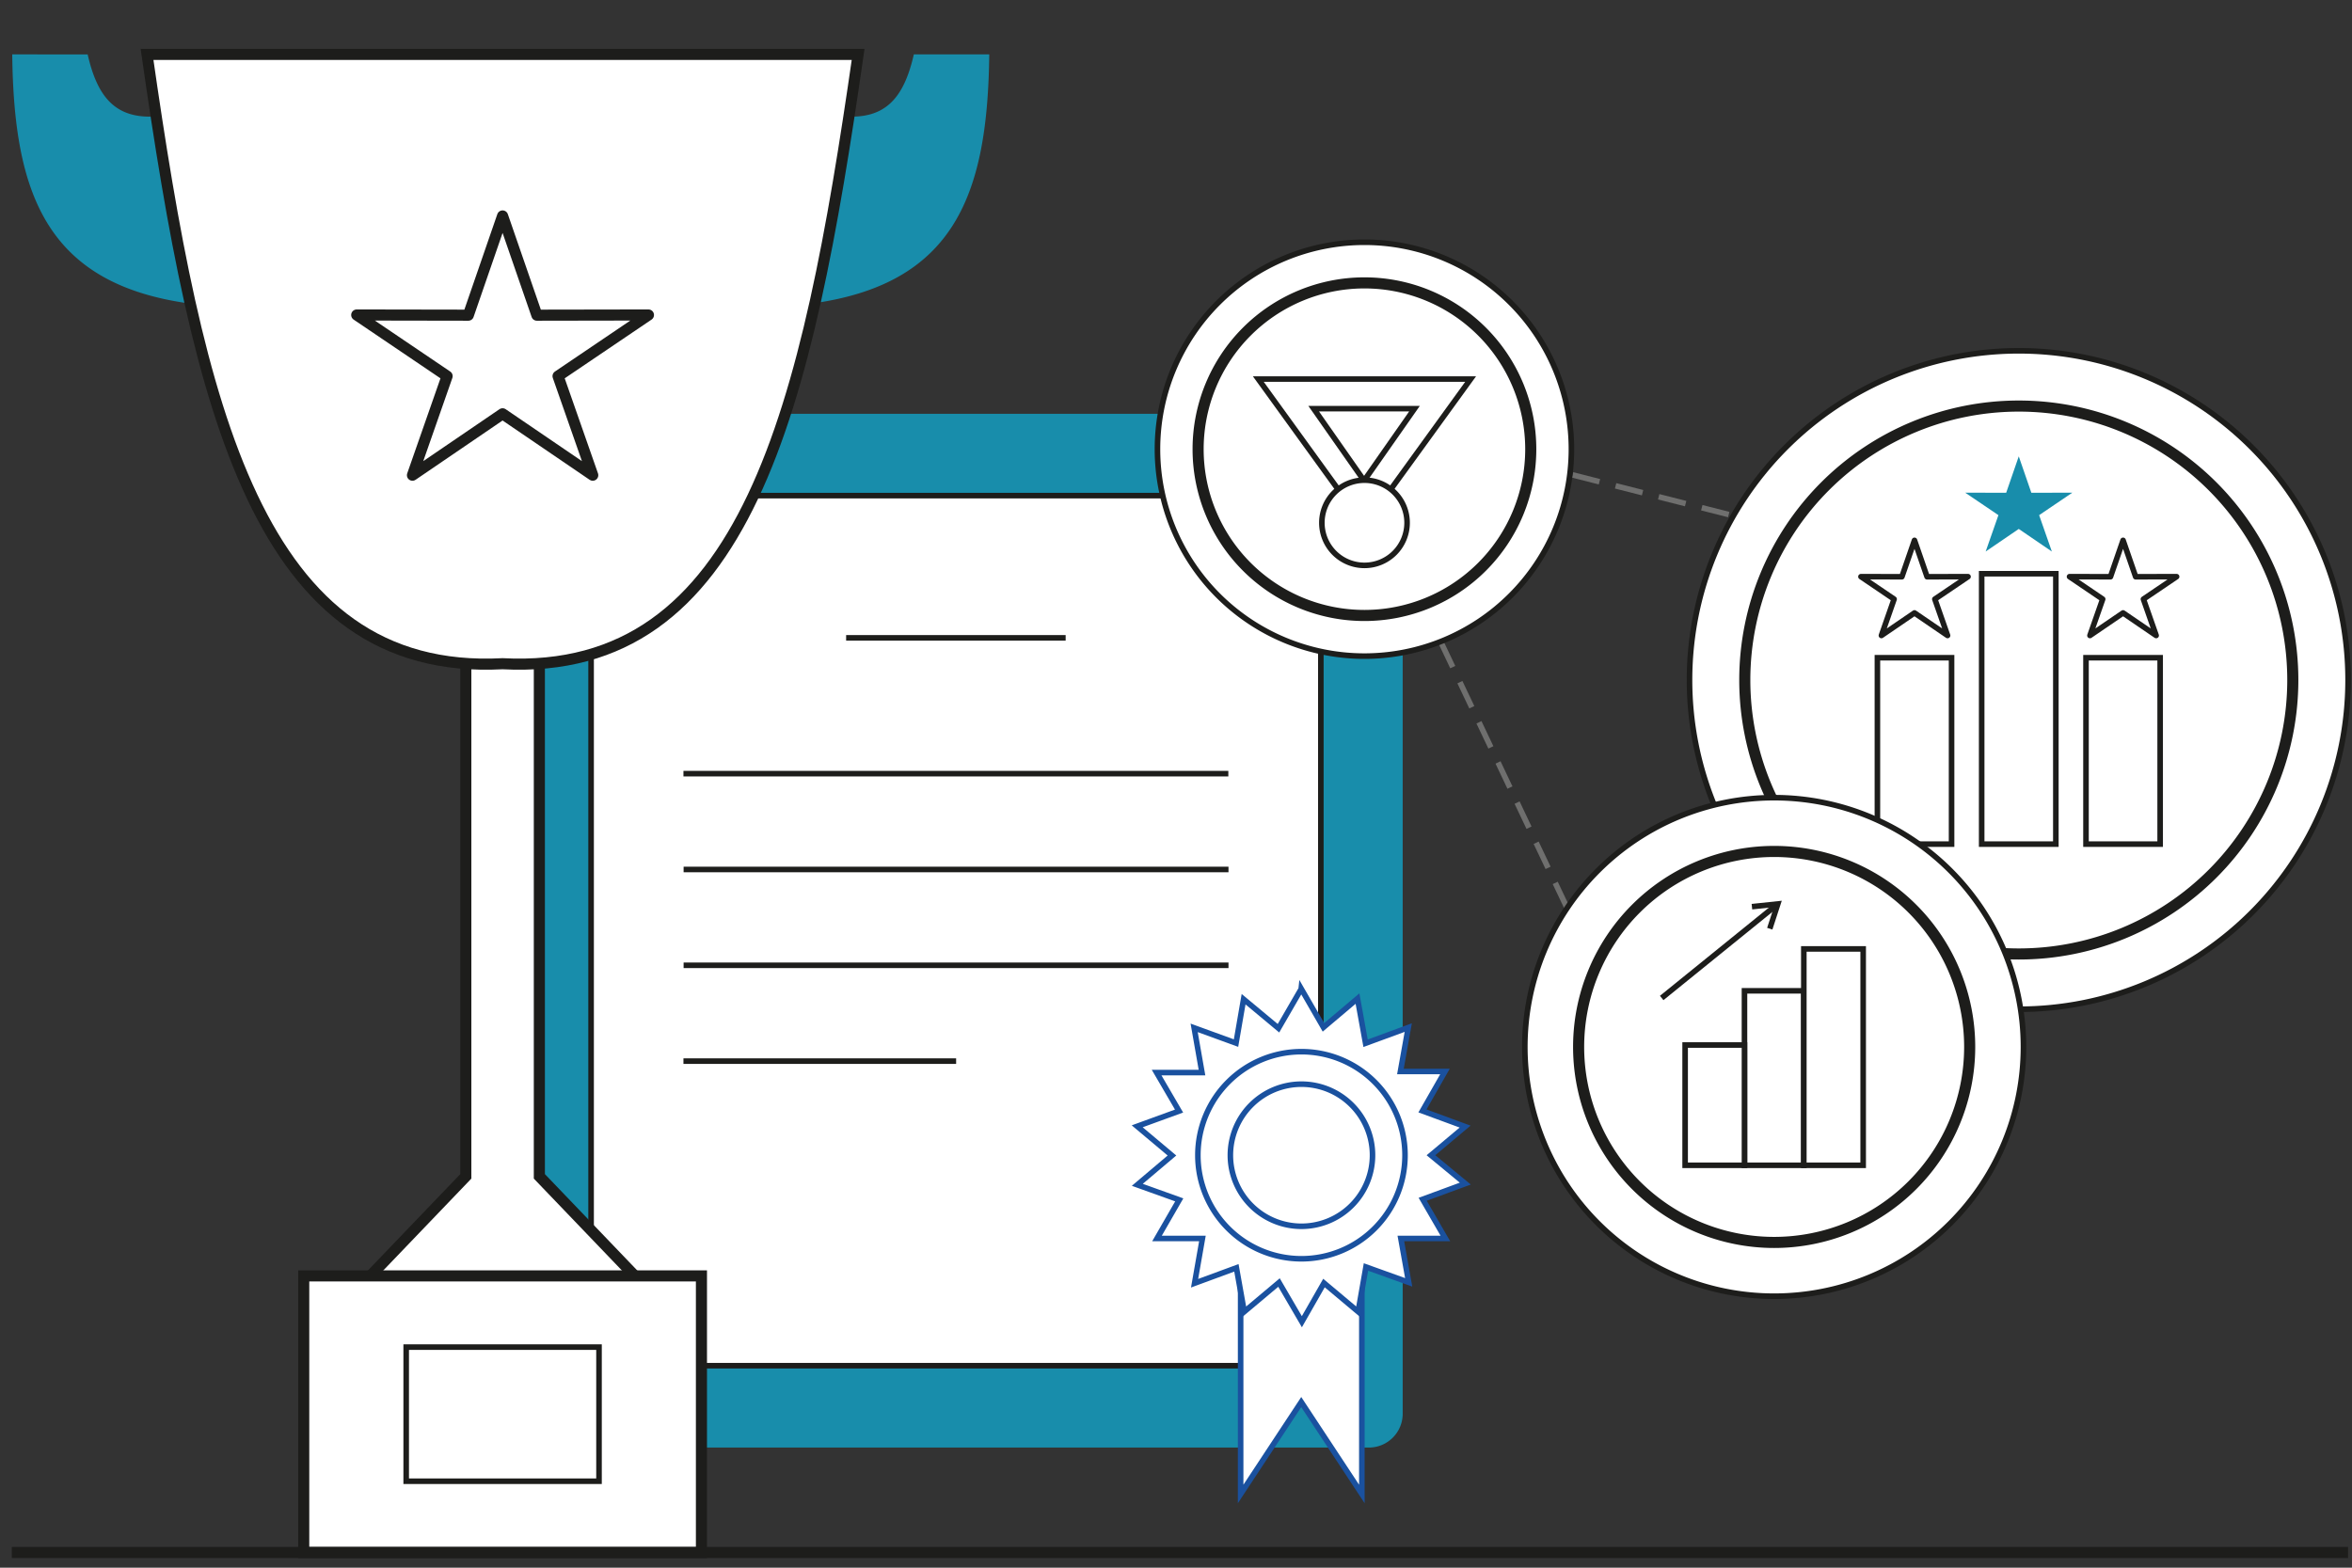 <svg id="Слой_1" data-name="Слой 1" xmlns="http://www.w3.org/2000/svg" viewBox="0 0 600 400" class="axmor-homepage__priorities__img replaced-svg"><rect x="0" y="0" width="600" height="400" fill="#333333" stroke="none"/><defs><style>.ic3-cls1,.ic3-cls10,.ic3-cls2,.ic3-cls4{fill:none;}.ic3-cls1,.ic3-cls10,.ic3-cls3,.ic3-cls4,.ic3-cls5,.ic3-cls6,.ic3-cls9{stroke:#1d1d1b;}.ic3-cls1,.ic3-cls10,.ic3-cls2,.ic3-cls3,.ic3-cls4,.ic3-cls5,.ic3-cls7,.ic3-cls8{stroke-miterlimit:22.93;}.ic3-cls1,.ic3-cls5,.ic3-cls6{stroke-width:2.83px;}.ic3-cls2{stroke:#6f6f6e;stroke-dasharray:7.09 4.25;}.ic3-cls2,.ic3-cls3,.ic3-cls4,.ic3-cls7,.ic3-cls8,.ic3-cls9{stroke-width:1.42px;}.ic3-cls3,.ic3-cls5,.ic3-cls6,.ic3-cls7,.ic3-cls8,.ic3-cls9{fill:#fff;}.ic3-cls3,.ic3-cls5,.ic3-cls6,.ic3-cls8,.ic3-cls9{fill-rule:evenodd;}.ic3-cls6,.ic3-cls9{stroke-linejoin:round;}.ic3-cls7,.ic3-cls8{stroke:#1a519f;}.ic3-cls10{stroke-width:1.41px;}</style></defs><title>ic_3</title><path fill="#188dab" d="M39.85,29.71c-10.38.67-15-4.89-17.49-15.83H3.12c.42,35.42,8.57,58.74,45.76,63.63m166.75-47.8c10.38.67,15-4.89,17.49-15.83h19.24c-.42,35.42-8.57,58.74-45.76,63.63m-68.26,28.07H349.22a8.63,8.63,0,0,1,8.61,8.61V360.74a8.63,8.63,0,0,1-8.61,8.61H138.34a8.63,8.63,0,0,1-8.61-8.61V114.19a8.63,8.63,0,0,1,8.61-8.61Z"></path><path class="ic3-cls2" d="M399.78,231.68l-32.28-68M441,131.29,400.49,121"></path><polygon class="ic3-cls3" points="150.79 126.46 336.95 126.46 336.95 348.46 150.79 348.46 150.79 126.46 150.79 126.46"></polygon><path class="ic3-cls4" d="M271.85,162.75h-56m97.5,34.65h-139"></path><polygon class="ic3-cls5" points="118.83 168.29 137.59 168.29 137.59 300.15 168.92 332.83 87.5 332.83 118.83 300.15 118.83 168.29 118.83 168.29"></polygon><path class="ic3-cls5" d="M218.91,13.88c-13,90.46-28.38,158.75-90.7,155.47-62.31,3.29-77.74-65-90.7-155.47H218.91Z"></path><polygon class="ic3-cls6" points="128.21 55.1 136.96 80.42 165.42 80.37 142.36 95.97 151.21 121.25 128.21 105.58 105.22 121.25 114.06 95.97 91 80.37 119.47 80.42 128.21 55.1 128.21 55.1"></polygon><polygon class="ic3-cls5" points="77.48 325.55 178.94 325.55 178.94 396.12 77.48 396.12 77.48 325.55 77.48 325.55"></polygon><polygon class="ic3-cls3" points="103.62 343.72 152.81 343.72 152.81 377.94 103.62 377.94 103.62 343.72 103.62 343.72"></polygon><polygon class="ic3-cls7" points="347.41 381.19 347.41 313.04 316.49 313.04 316.49 381.19 331.95 357.74 347.41 381.19 347.41 381.19"></polygon><path class="ic3-cls8" d="M331.94,252.28l5.68,9.85,8.68-7.34,2.06,11.4,10.89-4-2,11.2,11.37,0-5.75,10.06,10.88,4-8.71,7.31L373.8,302l-10.87,4,5.79,10H357.36l2,11.19-10.9-3.92-2,11.41-8.71-7.31-5.64,9.87-5.83-10-8.87,7.45-2-11.2-10.67,3.93,2-11.42H295.15l5.68-9.85-10.7-3.84,8.84-7.48-8.87-7.45,10.68-3.89-5.73-9.82,11.58,0-2-11.41,10.68,3.89,1.93-11.2,8.9,7.41,5.79-10Zm12.23,21.19,4.27,7.39,6.56,5.46-1.48,8.4,1.52,8.4-6.54,5.48L344.26,316h-8.53l-8,3-6.54-5.48-8-2.88-1.48-8.4-4.3-7.37,4.27-7.39,1.45-8.41,8-2.92,6.51-5.51,8,2.92,8.53,0Zm8,13.88,4.25,7.37-4.22,7.38-1.48,8.38-8,2.94-6.51,5.47-8-2.88h-8.51l-4.28-7.35-6.51-5.47,1.44-8.38-1.48-8.38,6.49-5.49,4.25-7.37,8.5,0,8-2.91,6.54,5.44,8,2.91,1.51,8.37Z"></path><path class="ic3-cls8" d="M332,268.34a26.42,26.42,0,1,1-26.42,26.42A26.42,26.42,0,0,1,332,268.34Z"></path><path class="ic3-cls8" d="M332,276.63a18.13,18.13,0,1,1-18.13,18.13A18.13,18.13,0,0,1,332,276.63Z"></path><path class="ic3-cls3" d="M348.07,61.81a52.8,52.8,0,1,1-52.8,52.8,52.8,52.8,0,0,1,52.8-52.8Z"></path><path class="ic3-cls3" d="M515,89.51a84,84,0,1,1-84,84,84,84,0,0,1,84-84Z"></path><path class="ic3-cls4" d="M348.07,96.72h27.09l-21.72,30H342.7L321,96.72Zm-.08,7.55h12.85l-12.78,18.26h-.16l-12.78-18.26Z"></path><path class="ic3-cls3" d="M348.07,122.52a10.87,10.87,0,1,1-10.86,10.87,10.87,10.87,0,0,1,10.86-10.87Z"></path><path class="ic3-cls1" d="M348.07,72.18a42.43,42.43,0,1,1-42.43,42.43,42.43,42.43,0,0,1,42.43-42.43Z"></path><path class="ic3-cls5" d="M515,103.61a69.9,69.9,0,1,1-69.9,69.9,69.9,69.9,0,0,1,69.9-69.9Z"></path><polygon class="ic3-cls3" points="505.53 146.39 524.45 146.39 524.45 215.38 505.53 215.38 505.53 146.39 505.53 146.39"></polygon><polygon fill="#188dab" points="514.99 116.44 518.2 125.73 528.65 125.71 520.19 131.44 523.43 140.72 514.99 134.96 506.55 140.72 509.8 131.44 501.33 125.71 511.78 125.73 514.99 116.44 514.99 116.44"></polygon><polygon class="ic3-cls9" points="541.6 137.87 544.81 147.16 555.26 147.14 546.79 152.87 550.04 162.15 541.6 156.39 533.15 162.15 536.4 152.87 527.94 147.14 538.39 147.16 541.6 137.87 541.6 137.87"></polygon><polygon class="ic3-cls9" points="488.39 137.87 491.6 147.16 502.05 147.14 493.58 152.87 496.83 162.15 488.39 156.39 479.95 162.15 483.19 152.87 474.73 147.14 485.18 147.16 488.39 137.87 488.39 137.87"></polygon><polygon class="ic3-cls3" points="478.93 167.82 497.85 167.82 497.85 215.38 478.93 215.38 478.93 167.82 478.93 167.82"></polygon><polygon class="ic3-cls3" points="532.14 167.82 551.06 167.82 551.06 215.38 532.14 215.38 532.14 167.82 532.14 167.82"></polygon><path class="ic3-cls3" d="M452.59,203.53a63.6,63.6,0,1,1-63.6,63.6,63.6,63.6,0,0,1,63.6-63.6Z"></path><path class="ic3-cls5" d="M452.59,217.25a49.88,49.88,0,1,1-49.88,49.88,49.88,49.88,0,0,1,49.88-49.88Z"></path><polygon class="ic3-cls3" points="445.02 252.81 460.16 252.81 460.16 297.33 445.02 297.33 445.02 252.81 445.02 252.81"></polygon><polygon class="ic3-cls3" points="429.88 266.64 445.02 266.64 445.02 297.33 429.88 297.33 429.88 266.64 429.88 266.64"></polygon><polygon class="ic3-cls3" points="460.16 242.12 475.3 242.12 475.3 297.33 460.16 297.33 460.16 242.12 460.16 242.12"></polygon><line class="ic3-cls4" x1="452.68" y1="231.33" x2="423.9" y2="254.64"></line><polyline class="ic3-cls10" points="451.47 236.96 453.53 230.64 446.92 231.34"></polyline><path class="ic3-cls4" d="M313.39,221.85h-139m139,24.45h-139m69.52,24.45H174.35"></path><line class="ic3-cls1" x1="598.99" y1="396.12" x2="3.01" y2="396.12"></line></svg>